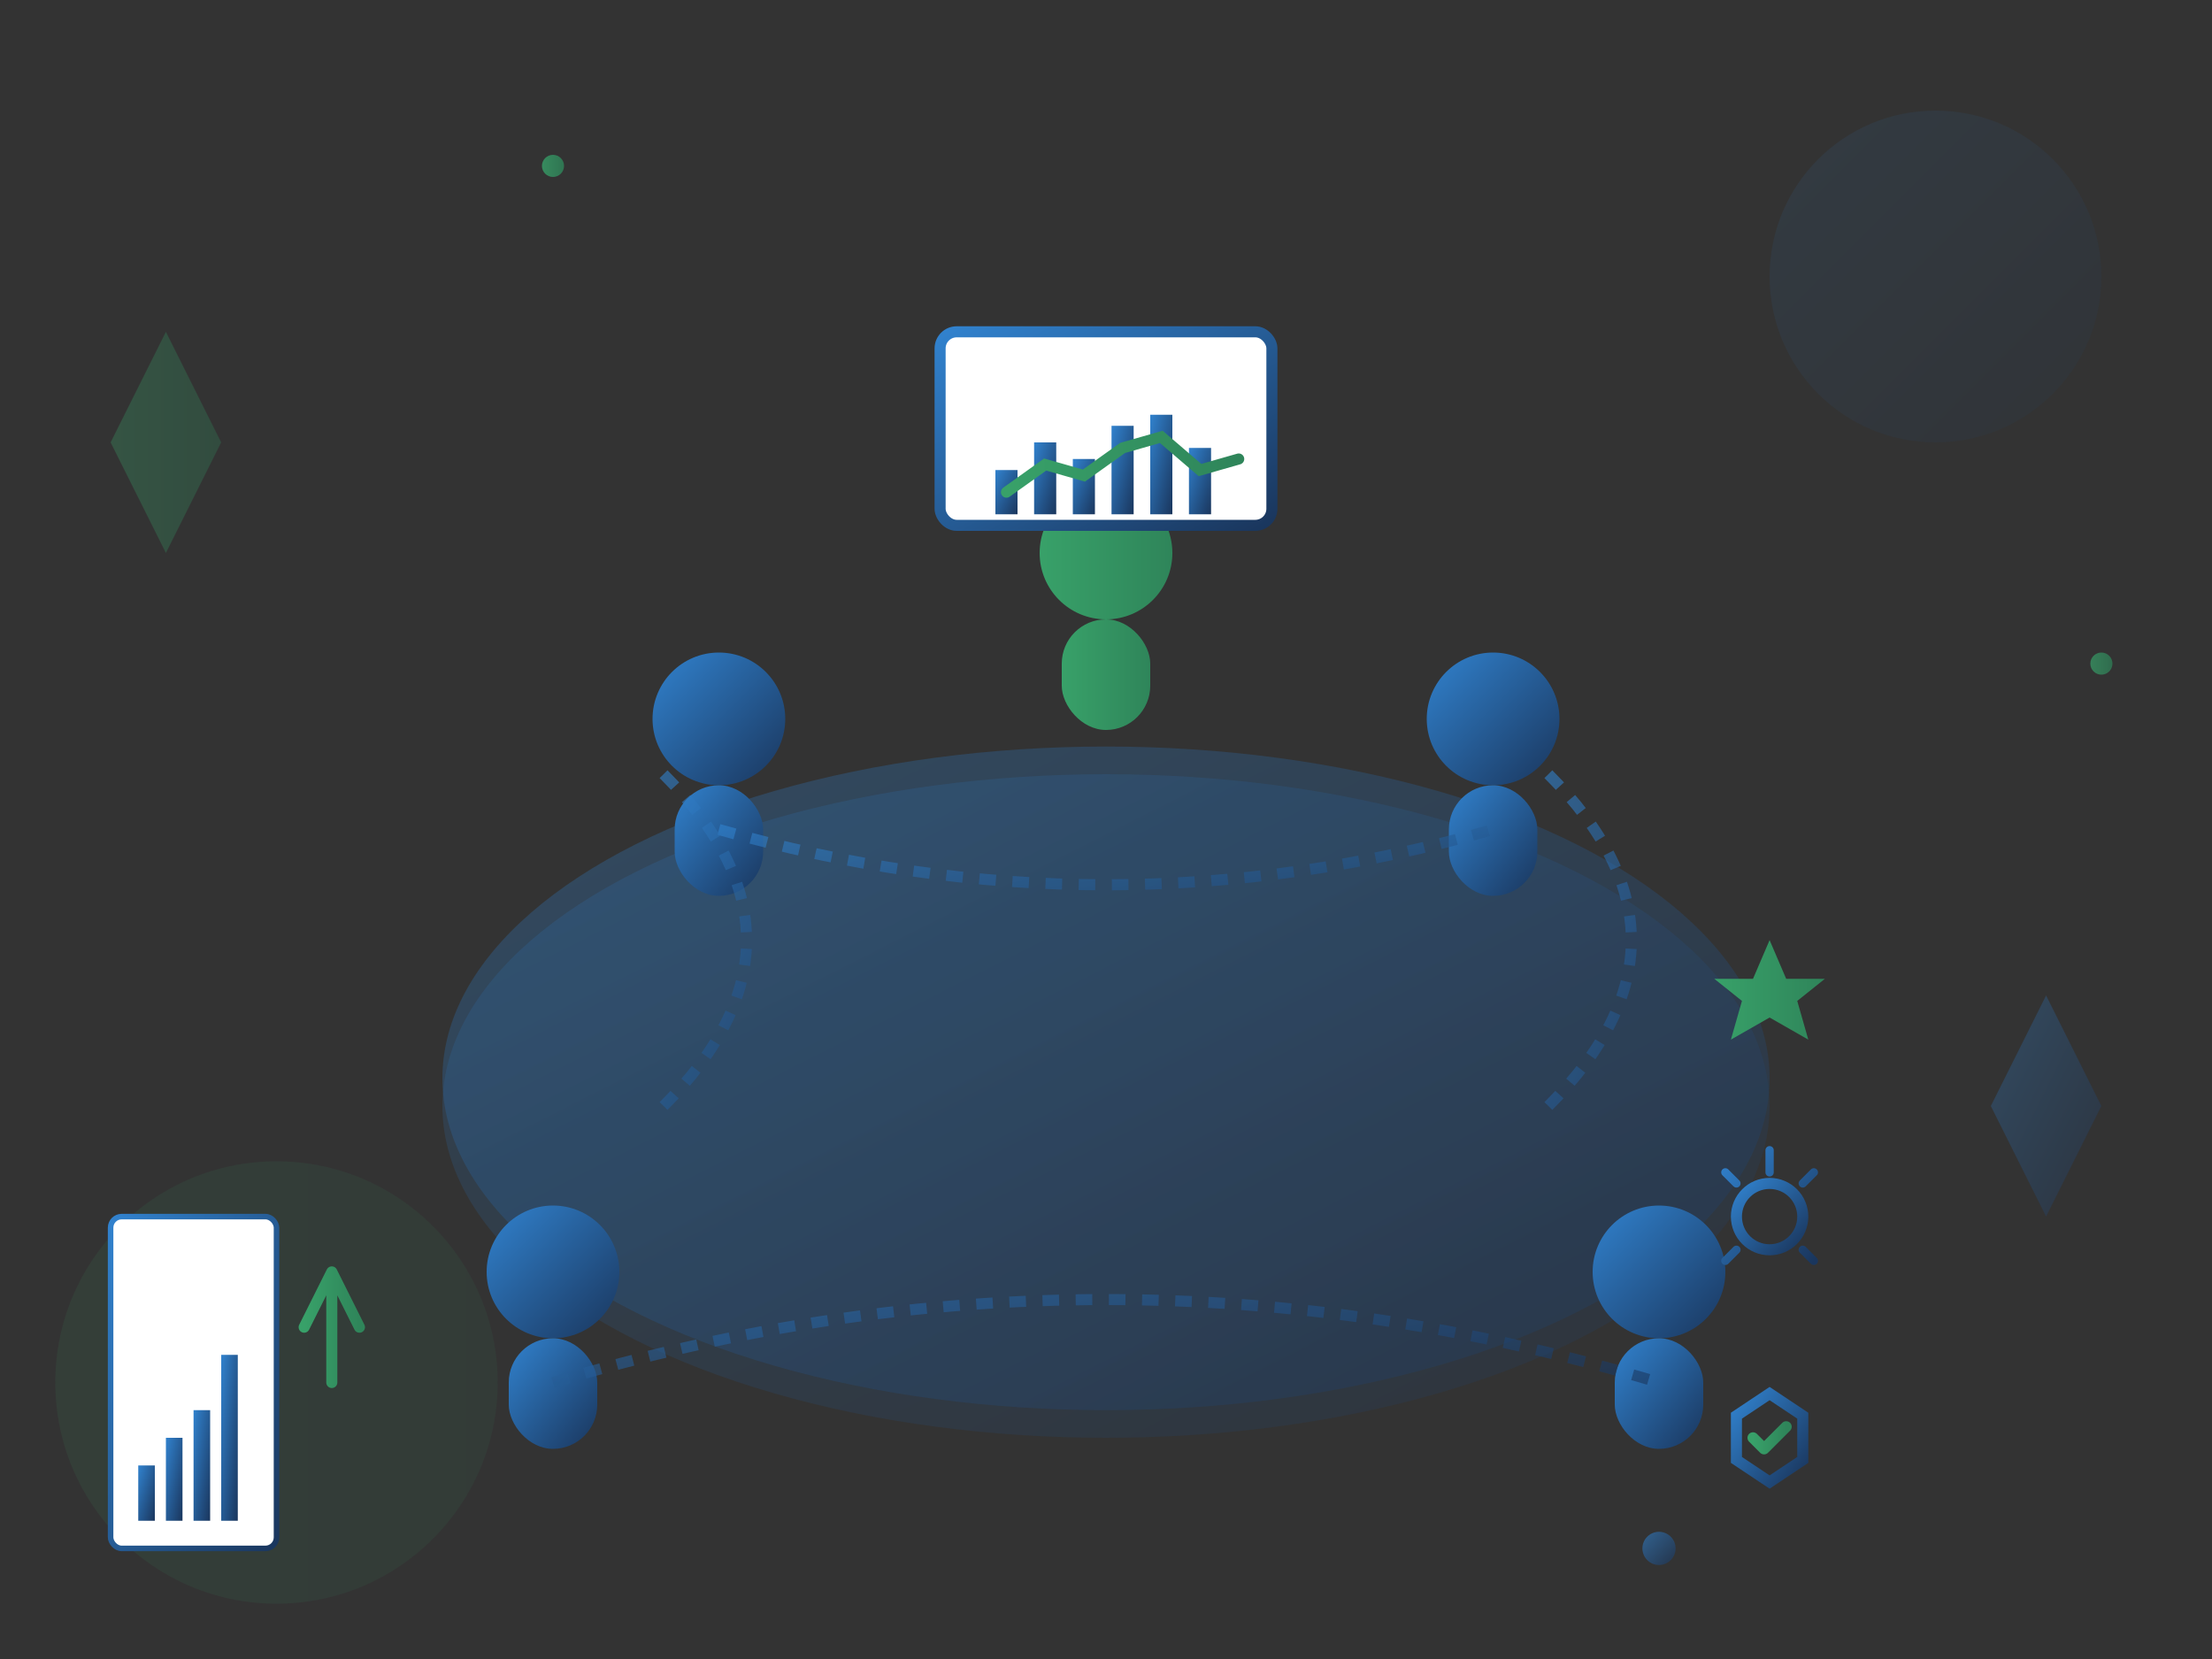 <svg width="400" height="300" viewBox="0 0 400 300" fill="none" xmlns="http://www.w3.org/2000/svg">
  <rect x="0" y="0" width="400" height="300" fill="#333333" stroke="none"/>
  <defs>
    <linearGradient id="aboutGradient1" x1="0%" y1="0%" x2="100%" y2="100%">
      <stop offset="0%" style="stop-color:#3182ce"/>
      <stop offset="100%" style="stop-color:#1a365d"/>
    </linearGradient>
    <linearGradient id="aboutGradient2" x1="0%" y1="0%" x2="100%" y2="0%">
      <stop offset="0%" style="stop-color:#38a169"/>
      <stop offset="100%" style="stop-color:#2f855a"/>
    </linearGradient>
  </defs>
  
  <!-- Background elements -->
  <circle cx="350" cy="50" r="30" fill="url(#aboutGradient1)" opacity="0.1"/>
  <circle cx="50" cy="250" r="40" fill="url(#aboutGradient2)" opacity="0.1"/>
  
  <!-- Team collaboration illustration -->
  <g transform="translate(50, 50)">
    <!-- Conference table -->
    <ellipse cx="150" cy="150" rx="120" ry="60" fill="url(#aboutGradient1)" opacity="0.2"/>
    <ellipse cx="150" cy="145" rx="120" ry="60" fill="url(#aboutGradient1)" opacity="0.3"/>
    
    <!-- Team members around table -->
    <!-- Person 1 -->
    <g transform="translate(80, 80)">
      <circle cx="0" cy="0" r="12" fill="url(#aboutGradient1)"/>
      <rect x="-8" y="12" width="16" height="20" rx="8" fill="url(#aboutGradient1)"/>
    </g>
    
    <!-- Person 2 -->
    <g transform="translate(220, 80)">
      <circle cx="0" cy="0" r="12" fill="url(#aboutGradient1)"/>
      <rect x="-8" y="12" width="16" height="20" rx="8" fill="url(#aboutGradient1)"/>
    </g>
    
    <!-- Person 3 -->
    <g transform="translate(50, 180)">
      <circle cx="0" cy="0" r="12" fill="url(#aboutGradient1)"/>
      <rect x="-8" y="12" width="16" height="20" rx="8" fill="url(#aboutGradient1)"/>
    </g>
    
    <!-- Person 4 -->
    <g transform="translate(250, 180)">
      <circle cx="0" cy="0" r="12" fill="url(#aboutGradient1)"/>
      <rect x="-8" y="12" width="16" height="20" rx="8" fill="url(#aboutGradient1)"/>
    </g>
    
    <!-- Person 5 (presenter) -->
    <g transform="translate(150, 50)">
      <circle cx="0" cy="0" r="12" fill="url(#aboutGradient2)"/>
      <rect x="-8" y="12" width="16" height="20" rx="8" fill="url(#aboutGradient2)"/>
    </g>
    
    <!-- Presentation board -->
    <rect x="120" y="10" width="60" height="35" rx="3" fill="#ffffff" stroke="url(#aboutGradient1)" stroke-width="2"/>
    
    <!-- Chart on board -->
    <g transform="translate(125, 15)">
      <rect x="5" y="20" width="4" height="8" fill="url(#aboutGradient1)"/>
      <rect x="12" y="15" width="4" height="13" fill="url(#aboutGradient1)"/>
      <rect x="19" y="18" width="4" height="10" fill="url(#aboutGradient1)"/>
      <rect x="26" y="12" width="4" height="16" fill="url(#aboutGradient1)"/>
      <rect x="33" y="10" width="4" height="18" fill="url(#aboutGradient1)"/>
      <rect x="40" y="16" width="4" height="12" fill="url(#aboutGradient1)"/>
      
      <!-- Trend line -->
      <path d="M7 24 L14 19 L21 21 L28 16 L35 14 L42 20 L49 18" 
            stroke="url(#aboutGradient2)" 
            stroke-width="2" 
            stroke-linecap="round" 
            fill="none"/>
    </g>
    
    <!-- Communication lines -->
    <path d="M80 100 Q150 120 220 100" 
          stroke="url(#aboutGradient1)" 
          stroke-width="2" 
          stroke-dasharray="3,3" 
          fill="none" 
          opacity="0.6"/>
    
    <path d="M50 200 Q150 170 250 200" 
          stroke="url(#aboutGradient1)" 
          stroke-width="2" 
          stroke-dasharray="3,3" 
          fill="none" 
          opacity="0.6"/>
    
    <path d="M70 90 Q100 120 70 150" 
          stroke="url(#aboutGradient1)" 
          stroke-width="2" 
          stroke-dasharray="3,3" 
          fill="none" 
          opacity="0.6"/>
    
    <path d="M230 90 Q260 120 230 150" 
          stroke="url(#aboutGradient1)" 
          stroke-width="2" 
          stroke-dasharray="3,3" 
          fill="none" 
          opacity="0.6"/>
  </g>
  
  <!-- Company values symbols -->
  <g transform="translate(320, 180)">
    <!-- Excellence star -->
    <path d="M0,-10 L3,-3 L10,-3 L5,1 L7,8 L0,4 L-7,8 L-5,1 L-10,-3 L-3,-3 Z" 
          fill="url(#aboutGradient2)"/>
    
    <!-- Innovation lightbulb -->
    <g transform="translate(0, 40)">
      <circle cx="0" cy="0" r="6" fill="none" stroke="url(#aboutGradient1)" stroke-width="2"/>
      <path d="M-3 6 L3 6" stroke="url(#aboutGradient1)" stroke-width="2" stroke-linecap="round"/>
      <path d="M-2 9 L2 9" stroke="url(#aboutGradient1)" stroke-width="2" stroke-linecap="round"/>
      
      <!-- Light rays -->
      <path d="M0 -12 L0 -8 M-8 -8 L-6 -6 M8 -8 L6 -6 M-8 8 L-6 6 M8 8 L6 6" 
            stroke="url(#aboutGradient1)" 
            stroke-width="1.5" 
            stroke-linecap="round"/>
    </g>
    
    <!-- Integrity shield -->
    <g transform="translate(0, 80)">
      <path d="M0,-8 L6,-4 L6,4 L0,8 L-6,4 L-6,-4 Z" 
            fill="none" 
            stroke="url(#aboutGradient1)" 
            stroke-width="2"/>
      <path d="M-3 0 L-1 2 L3 -2" 
            stroke="url(#aboutGradient2)" 
            stroke-width="2" 
            stroke-linecap="round" 
            stroke-linejoin="round" 
            fill="none"/>
    </g>
  </g>
  
  <!-- Success metrics -->
  <g transform="translate(20, 200)">
    <!-- Growth chart -->
    <rect x="0" y="20" width="30" height="60" rx="2" fill="#ffffff" stroke="url(#aboutGradient1)" stroke-width="1"/>
    
    <!-- Bars inside chart -->
    <rect x="5" y="65" width="3" height="10" fill="url(#aboutGradient1)"/>
    <rect x="10" y="60" width="3" height="15" fill="url(#aboutGradient1)"/>
    <rect x="15" y="55" width="3" height="20" fill="url(#aboutGradient1)"/>
    <rect x="20" y="45" width="3" height="30" fill="url(#aboutGradient1)"/>
    
    <!-- Arrow pointing up -->
    <path d="M35 40 L40 30 L45 40 M40 30 L40 50" 
          stroke="url(#aboutGradient2)" 
          stroke-width="2" 
          stroke-linecap="round" 
          stroke-linejoin="round" 
          fill="none"/>
  </g>
  
  <!-- Abstract geometric elements -->
  <polygon points="360,200 370,180 380,200 370,220" fill="url(#aboutGradient1)" opacity="0.3"/>
  <polygon points="20,80 30,60 40,80 30,100" fill="url(#aboutGradient2)" opacity="0.3"/>
  
  <!-- Floating success indicators -->
  <circle cx="100" cy="30" r="2" fill="url(#aboutGradient2)" opacity="0.8"/>
  <circle cx="300" cy="280" r="3" fill="url(#aboutGradient1)" opacity="0.6"/>
  <circle cx="380" cy="120" r="2" fill="url(#aboutGradient2)" opacity="0.7"/>
</svg>
